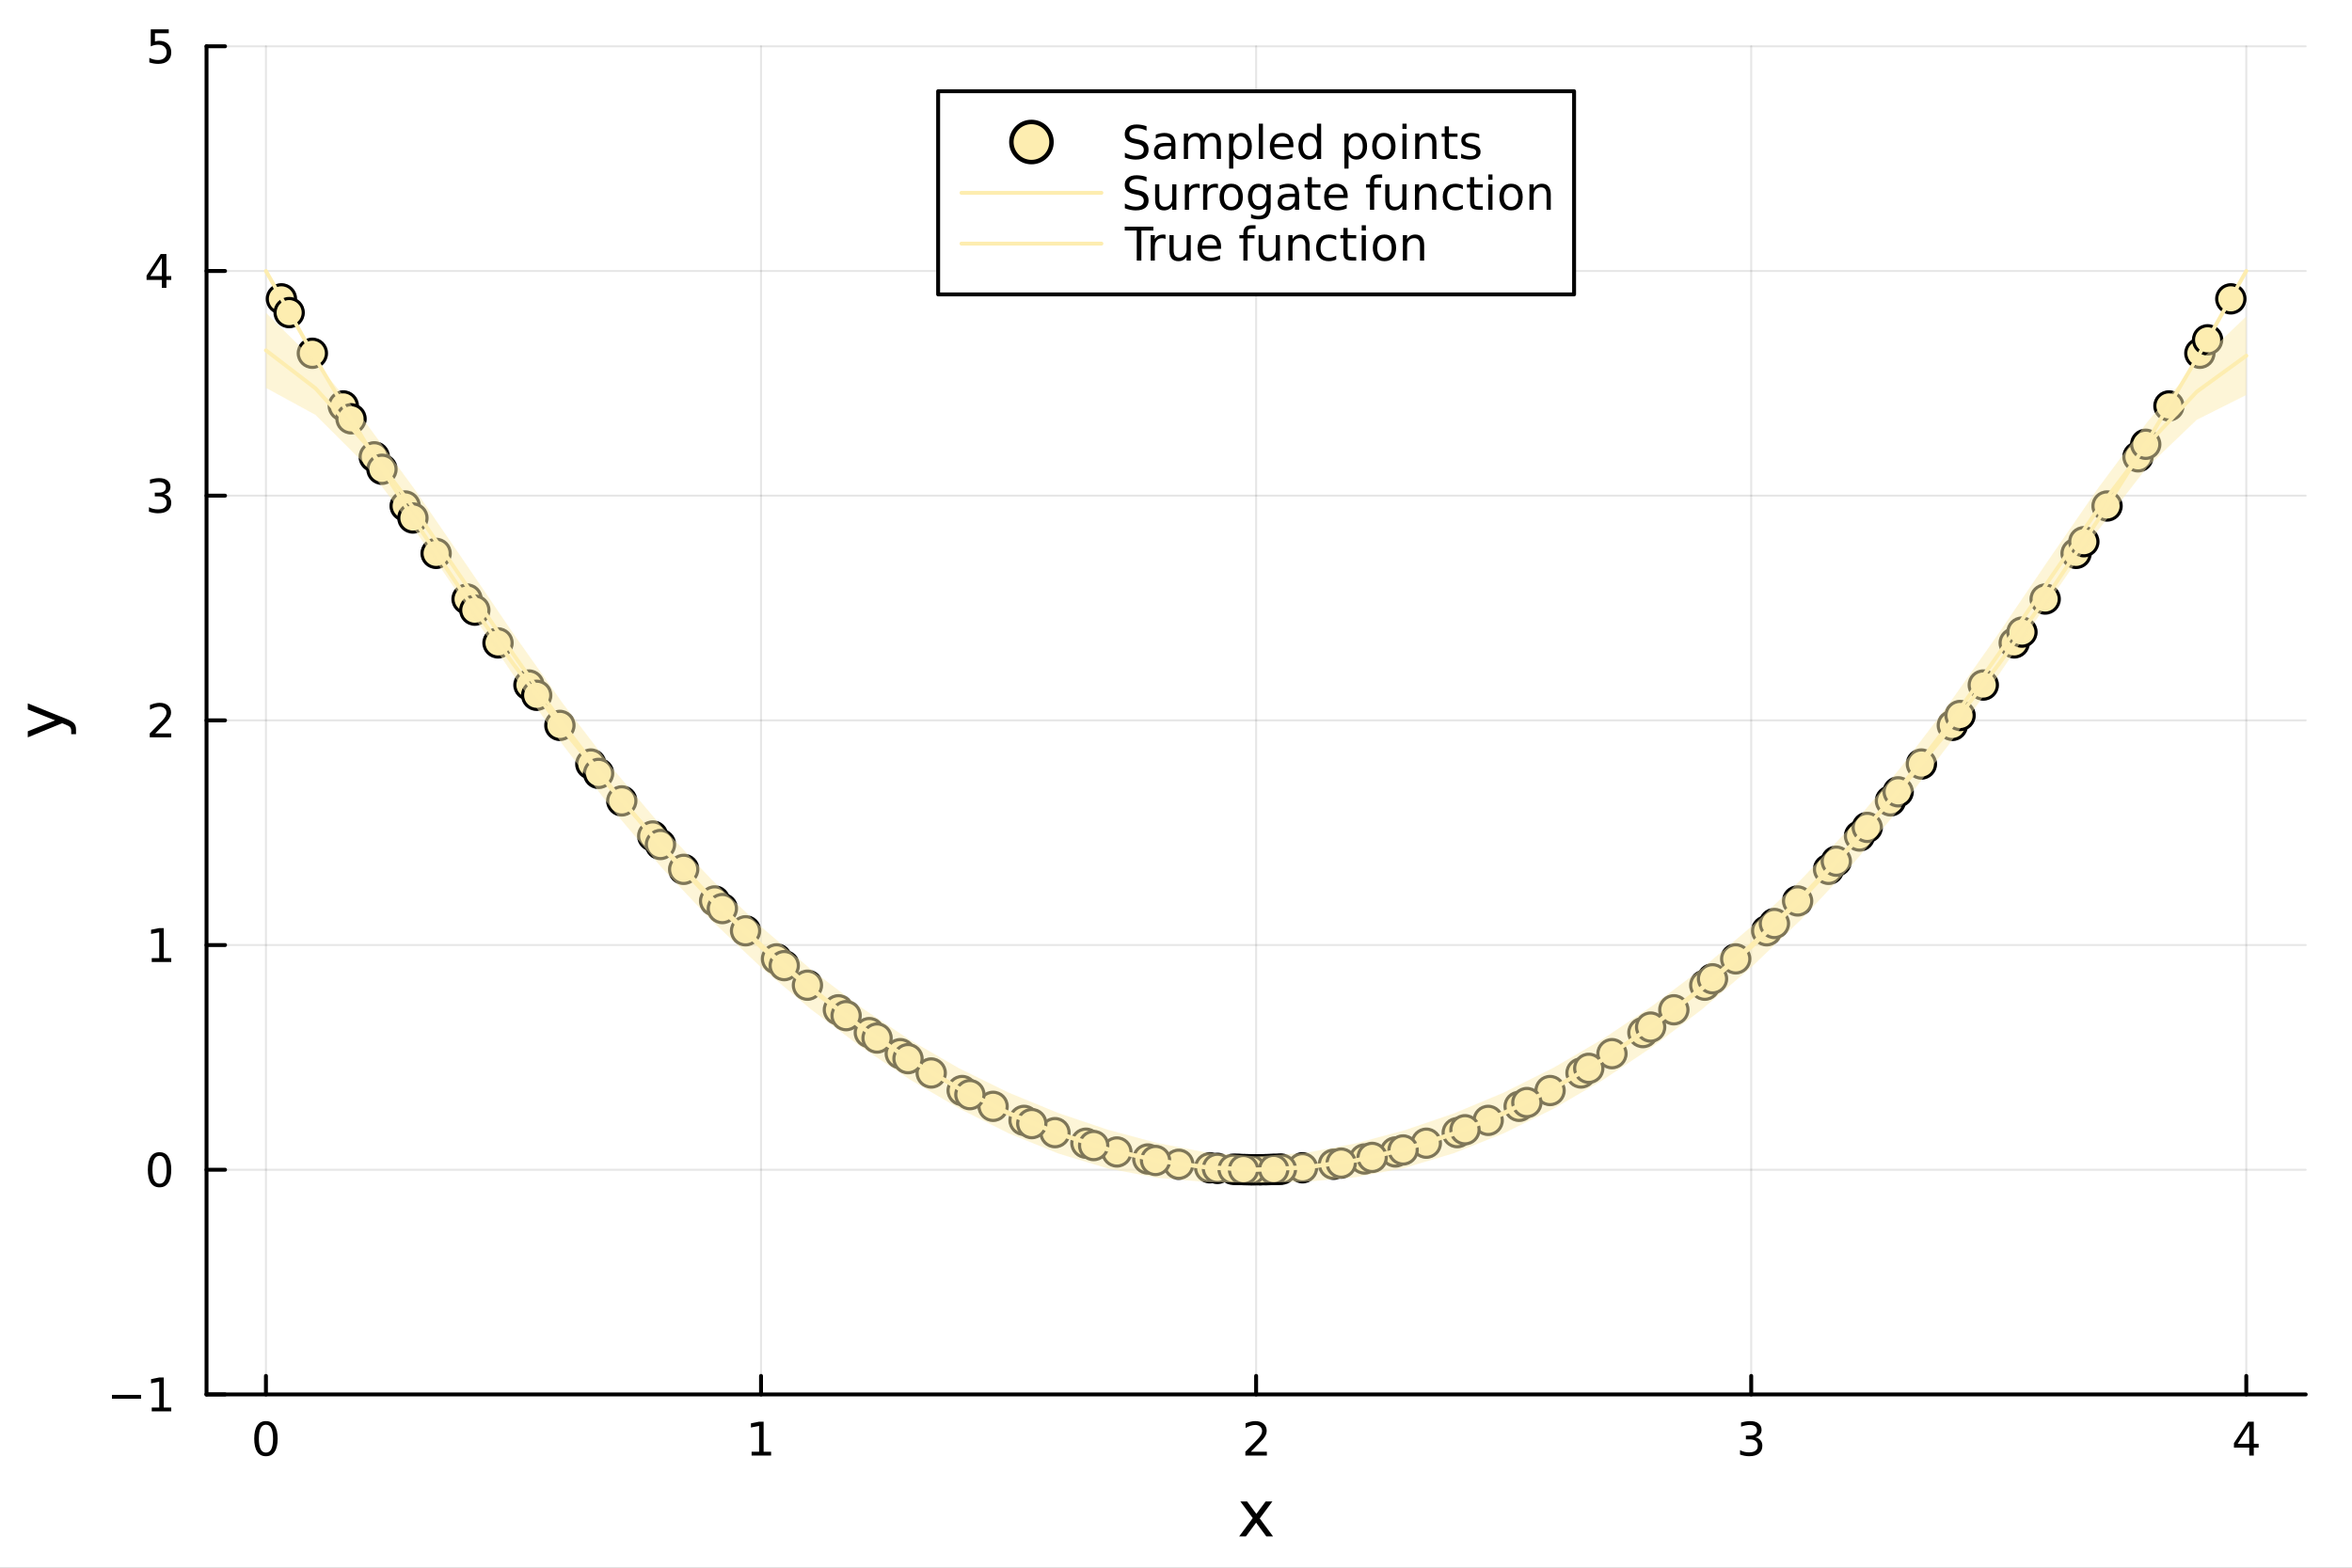 <?xml version="1.0" encoding="utf-8"?>
<svg xmlns="http://www.w3.org/2000/svg" xmlns:xlink="http://www.w3.org/1999/xlink" width="600" height="400" viewBox="0 0 2400 1600">
<rect x="0" y="0" width="2400" height="1600" fill="#808080" stroke="none"/>
<defs>
  <clipPath id="clip660">
    <rect x="0" y="0" width="2400" height="1600"/>
  </clipPath>
</defs>
<path clip-path="url(#clip660)" d="M0 1600 L2400 1600 L2400 0 L0 0  Z" fill="#ffffff" fill-rule="evenodd" fill-opacity="1"/>
<defs>
  <clipPath id="clip661">
    <rect x="480" y="0" width="1681" height="1600"/>
  </clipPath>
</defs>
<path clip-path="url(#clip660)" d="M210.746 1423.18 L2352.76 1423.18 L2352.76 47.244 L210.746 47.244  Z" fill="#ffffff" fill-rule="evenodd" fill-opacity="1"/>
<defs>
  <clipPath id="clip662">
    <rect x="210" y="47" width="2143" height="1377"/>
  </clipPath>
</defs>
<polyline clip-path="url(#clip662)" style="stroke:#000000; stroke-linecap:round; stroke-linejoin:round; stroke-width:2; stroke-opacity:0.1; fill:none" points="271.369,1423.18 271.369,47.244 "/>
<polyline clip-path="url(#clip662)" style="stroke:#000000; stroke-linecap:round; stroke-linejoin:round; stroke-width:2; stroke-opacity:0.1; fill:none" points="776.56,1423.18 776.56,47.244 "/>
<polyline clip-path="url(#clip662)" style="stroke:#000000; stroke-linecap:round; stroke-linejoin:round; stroke-width:2; stroke-opacity:0.1; fill:none" points="1281.75,1423.18 1281.75,47.244 "/>
<polyline clip-path="url(#clip662)" style="stroke:#000000; stroke-linecap:round; stroke-linejoin:round; stroke-width:2; stroke-opacity:0.1; fill:none" points="1786.94,1423.18 1786.94,47.244 "/>
<polyline clip-path="url(#clip662)" style="stroke:#000000; stroke-linecap:round; stroke-linejoin:round; stroke-width:2; stroke-opacity:0.1; fill:none" points="2292.13,1423.18 2292.13,47.244 "/>
<polyline clip-path="url(#clip662)" style="stroke:#000000; stroke-linecap:round; stroke-linejoin:round; stroke-width:2; stroke-opacity:0.1; fill:none" points="210.746,1423.18 2352.76,1423.18 "/>
<polyline clip-path="url(#clip662)" style="stroke:#000000; stroke-linecap:round; stroke-linejoin:round; stroke-width:2; stroke-opacity:0.1; fill:none" points="210.746,1193.86 2352.76,1193.86 "/>
<polyline clip-path="url(#clip662)" style="stroke:#000000; stroke-linecap:round; stroke-linejoin:round; stroke-width:2; stroke-opacity:0.1; fill:none" points="210.746,964.535 2352.76,964.535 "/>
<polyline clip-path="url(#clip662)" style="stroke:#000000; stroke-linecap:round; stroke-linejoin:round; stroke-width:2; stroke-opacity:0.1; fill:none" points="210.746,735.212 2352.76,735.212 "/>
<polyline clip-path="url(#clip662)" style="stroke:#000000; stroke-linecap:round; stroke-linejoin:round; stroke-width:2; stroke-opacity:0.1; fill:none" points="210.746,505.889 2352.76,505.889 "/>
<polyline clip-path="url(#clip662)" style="stroke:#000000; stroke-linecap:round; stroke-linejoin:round; stroke-width:2; stroke-opacity:0.1; fill:none" points="210.746,276.567 2352.76,276.567 "/>
<polyline clip-path="url(#clip662)" style="stroke:#000000; stroke-linecap:round; stroke-linejoin:round; stroke-width:2; stroke-opacity:0.1; fill:none" points="210.746,47.244 2352.76,47.244 "/>
<polyline clip-path="url(#clip660)" style="stroke:#000000; stroke-linecap:round; stroke-linejoin:round; stroke-width:4; stroke-opacity:1; fill:none" points="210.746,1423.18 2352.76,1423.18 "/>
<polyline clip-path="url(#clip660)" style="stroke:#000000; stroke-linecap:round; stroke-linejoin:round; stroke-width:4; stroke-opacity:1; fill:none" points="271.369,1423.18 271.369,1404.28 "/>
<polyline clip-path="url(#clip660)" style="stroke:#000000; stroke-linecap:round; stroke-linejoin:round; stroke-width:4; stroke-opacity:1; fill:none" points="776.56,1423.18 776.56,1404.28 "/>
<polyline clip-path="url(#clip660)" style="stroke:#000000; stroke-linecap:round; stroke-linejoin:round; stroke-width:4; stroke-opacity:1; fill:none" points="1281.75,1423.18 1281.75,1404.28 "/>
<polyline clip-path="url(#clip660)" style="stroke:#000000; stroke-linecap:round; stroke-linejoin:round; stroke-width:4; stroke-opacity:1; fill:none" points="1786.94,1423.18 1786.94,1404.28 "/>
<polyline clip-path="url(#clip660)" style="stroke:#000000; stroke-linecap:round; stroke-linejoin:round; stroke-width:4; stroke-opacity:1; fill:none" points="2292.13,1423.18 2292.13,1404.28 "/>
<path clip-path="url(#clip660)" d="M271.369 1454.1 Q267.758 1454.1 265.929 1457.66 Q264.124 1461.2 264.124 1468.33 Q264.124 1475.44 265.929 1479.01 Q267.758 1482.55 271.369 1482.55 Q275.003 1482.55 276.809 1479.01 Q278.637 1475.44 278.637 1468.33 Q278.637 1461.2 276.809 1457.66 Q275.003 1454.1 271.369 1454.1 M271.369 1450.39 Q277.179 1450.39 280.235 1455 Q283.313 1459.58 283.313 1468.33 Q283.313 1477.06 280.235 1481.67 Q277.179 1486.25 271.369 1486.25 Q265.559 1486.25 262.48 1481.67 Q259.424 1477.06 259.424 1468.33 Q259.424 1459.58 262.48 1455 Q265.559 1450.39 271.369 1450.39 Z" fill="#000000" fill-rule="nonzero" fill-opacity="1" /><path clip-path="url(#clip660)" d="M766.942 1481.64 L774.581 1481.64 L774.581 1455.28 L766.271 1456.95 L766.271 1452.69 L774.534 1451.02 L779.21 1451.02 L779.21 1481.64 L786.849 1481.64 L786.849 1485.58 L766.942 1485.58 L766.942 1481.64 Z" fill="#000000" fill-rule="nonzero" fill-opacity="1" /><path clip-path="url(#clip660)" d="M1276.4 1481.64 L1292.72 1481.64 L1292.72 1485.58 L1270.78 1485.58 L1270.78 1481.64 Q1273.44 1478.89 1278.02 1474.26 Q1282.63 1469.61 1283.81 1468.27 Q1286.06 1465.74 1286.94 1464.01 Q1287.84 1462.25 1287.84 1460.56 Q1287.84 1457.8 1285.89 1456.07 Q1283.97 1454.33 1280.87 1454.33 Q1278.67 1454.33 1276.22 1455.09 Q1273.79 1455.86 1271.01 1457.41 L1271.01 1452.69 Q1273.83 1451.55 1276.29 1450.97 Q1278.74 1450.39 1280.78 1450.39 Q1286.15 1450.39 1289.34 1453.08 Q1292.54 1455.77 1292.54 1460.26 Q1292.54 1462.39 1291.73 1464.31 Q1290.94 1466.2 1288.83 1468.8 Q1288.26 1469.47 1285.15 1472.69 Q1282.05 1475.88 1276.4 1481.64 Z" fill="#000000" fill-rule="nonzero" fill-opacity="1" /><path clip-path="url(#clip660)" d="M1791.19 1466.95 Q1794.55 1467.66 1796.42 1469.93 Q1798.32 1472.2 1798.32 1475.53 Q1798.32 1480.65 1794.8 1483.45 Q1791.28 1486.25 1784.8 1486.25 Q1782.62 1486.25 1780.31 1485.81 Q1778.02 1485.39 1775.56 1484.54 L1775.56 1480.02 Q1777.51 1481.16 1779.82 1481.74 Q1782.14 1482.32 1784.66 1482.32 Q1789.06 1482.32 1791.35 1480.58 Q1793.67 1478.84 1793.67 1475.53 Q1793.67 1472.48 1791.51 1470.77 Q1789.38 1469.03 1785.56 1469.03 L1781.54 1469.03 L1781.54 1465.19 L1785.75 1465.19 Q1789.2 1465.19 1791.03 1463.82 Q1792.86 1462.43 1792.86 1459.84 Q1792.86 1457.18 1790.96 1455.77 Q1789.08 1454.33 1785.56 1454.33 Q1783.64 1454.33 1781.44 1454.75 Q1779.25 1455.16 1776.61 1456.04 L1776.61 1451.88 Q1779.27 1451.14 1781.58 1450.77 Q1783.92 1450.39 1785.98 1450.39 Q1791.31 1450.39 1794.41 1452.83 Q1797.51 1455.23 1797.51 1459.35 Q1797.51 1462.22 1795.87 1464.21 Q1794.22 1466.18 1791.19 1466.95 Z" fill="#000000" fill-rule="nonzero" fill-opacity="1" /><path clip-path="url(#clip660)" d="M2295.14 1455.09 L2283.34 1473.54 L2295.14 1473.54 L2295.14 1455.09 M2293.92 1451.02 L2299.79 1451.02 L2299.79 1473.54 L2304.73 1473.54 L2304.73 1477.43 L2299.79 1477.43 L2299.79 1485.58 L2295.14 1485.58 L2295.14 1477.43 L2279.54 1477.43 L2279.54 1472.92 L2293.92 1451.02 Z" fill="#000000" fill-rule="nonzero" fill-opacity="1" /><path clip-path="url(#clip660)" d="M1298.37 1532.4 L1285.47 1549.74 L1299.03 1568.04 L1292.13 1568.04 L1281.75 1554.04 L1271.37 1568.04 L1264.47 1568.04 L1278.31 1549.39 L1265.65 1532.4 L1272.55 1532.4 L1282.01 1545.1 L1291.46 1532.4 L1298.37 1532.4 Z" fill="#000000" fill-rule="nonzero" fill-opacity="1" /><polyline clip-path="url(#clip660)" style="stroke:#000000; stroke-linecap:round; stroke-linejoin:round; stroke-width:4; stroke-opacity:1; fill:none" points="210.746,1423.18 210.746,47.244 "/>
<polyline clip-path="url(#clip660)" style="stroke:#000000; stroke-linecap:round; stroke-linejoin:round; stroke-width:4; stroke-opacity:1; fill:none" points="210.746,1423.18 229.644,1423.18 "/>
<polyline clip-path="url(#clip660)" style="stroke:#000000; stroke-linecap:round; stroke-linejoin:round; stroke-width:4; stroke-opacity:1; fill:none" points="210.746,1193.86 229.644,1193.86 "/>
<polyline clip-path="url(#clip660)" style="stroke:#000000; stroke-linecap:round; stroke-linejoin:round; stroke-width:4; stroke-opacity:1; fill:none" points="210.746,964.535 229.644,964.535 "/>
<polyline clip-path="url(#clip660)" style="stroke:#000000; stroke-linecap:round; stroke-linejoin:round; stroke-width:4; stroke-opacity:1; fill:none" points="210.746,735.212 229.644,735.212 "/>
<polyline clip-path="url(#clip660)" style="stroke:#000000; stroke-linecap:round; stroke-linejoin:round; stroke-width:4; stroke-opacity:1; fill:none" points="210.746,505.889 229.644,505.889 "/>
<polyline clip-path="url(#clip660)" style="stroke:#000000; stroke-linecap:round; stroke-linejoin:round; stroke-width:4; stroke-opacity:1; fill:none" points="210.746,276.567 229.644,276.567 "/>
<polyline clip-path="url(#clip660)" style="stroke:#000000; stroke-linecap:round; stroke-linejoin:round; stroke-width:4; stroke-opacity:1; fill:none" points="210.746,47.244 229.644,47.244 "/>
<path clip-path="url(#clip660)" d="M114.26 1423.63 L143.936 1423.63 L143.936 1427.57 L114.26 1427.57 L114.26 1423.63 Z" fill="#000000" fill-rule="nonzero" fill-opacity="1" /><path clip-path="url(#clip660)" d="M154.839 1436.52 L162.477 1436.52 L162.477 1410.16 L154.167 1411.83 L154.167 1407.57 L162.431 1405.9 L167.107 1405.9 L167.107 1436.52 L174.746 1436.52 L174.746 1440.46 L154.839 1440.46 L154.839 1436.52 Z" fill="#000000" fill-rule="nonzero" fill-opacity="1" /><path clip-path="url(#clip660)" d="M162.802 1179.66 Q159.19 1179.66 157.362 1183.22 Q155.556 1186.76 155.556 1193.89 Q155.556 1201 157.362 1204.56 Q159.19 1208.1 162.802 1208.1 Q166.436 1208.1 168.241 1204.56 Q170.07 1201 170.07 1193.89 Q170.07 1186.76 168.241 1183.22 Q166.436 1179.66 162.802 1179.66 M162.802 1175.95 Q168.612 1175.95 171.667 1180.56 Q174.746 1185.14 174.746 1193.89 Q174.746 1202.62 171.667 1207.23 Q168.612 1211.81 162.802 1211.81 Q156.991 1211.81 153.913 1207.23 Q150.857 1202.62 150.857 1193.89 Q150.857 1185.14 153.913 1180.56 Q156.991 1175.95 162.802 1175.95 Z" fill="#000000" fill-rule="nonzero" fill-opacity="1" /><path clip-path="url(#clip660)" d="M154.839 977.879 L162.477 977.879 L162.477 951.514 L154.167 953.18 L154.167 948.921 L162.431 947.255 L167.107 947.255 L167.107 977.879 L174.746 977.879 L174.746 981.815 L154.839 981.815 L154.839 977.879 Z" fill="#000000" fill-rule="nonzero" fill-opacity="1" /><path clip-path="url(#clip660)" d="M158.427 748.557 L174.746 748.557 L174.746 752.492 L152.802 752.492 L152.802 748.557 Q155.464 745.802 160.047 741.173 Q164.653 736.52 165.834 735.177 Q168.079 732.654 168.959 730.918 Q169.862 729.159 169.862 727.469 Q169.862 724.714 167.917 722.978 Q165.996 721.242 162.894 721.242 Q160.695 721.242 158.241 722.006 Q155.811 722.77 153.033 724.321 L153.033 719.599 Q155.857 718.464 158.311 717.886 Q160.765 717.307 162.802 717.307 Q168.172 717.307 171.366 719.992 Q174.561 722.677 174.561 727.168 Q174.561 729.298 173.751 731.219 Q172.964 733.117 170.857 735.71 Q170.278 736.381 167.177 739.599 Q164.075 742.793 158.427 748.557 Z" fill="#000000" fill-rule="nonzero" fill-opacity="1" /><path clip-path="url(#clip660)" d="M167.616 504.535 Q170.973 505.253 172.848 507.521 Q174.746 509.79 174.746 513.123 Q174.746 518.239 171.227 521.04 Q167.709 523.841 161.227 523.841 Q159.052 523.841 156.737 523.401 Q154.445 522.984 151.991 522.128 L151.991 517.614 Q153.936 518.748 156.251 519.327 Q158.565 519.905 161.089 519.905 Q165.487 519.905 167.778 518.169 Q170.093 516.433 170.093 513.123 Q170.093 510.068 167.94 508.355 Q165.811 506.619 161.991 506.619 L157.964 506.619 L157.964 502.776 L162.177 502.776 Q165.626 502.776 167.454 501.41 Q169.283 500.021 169.283 497.429 Q169.283 494.767 167.385 493.355 Q165.51 491.92 161.991 491.92 Q160.07 491.92 157.871 492.336 Q155.672 492.753 153.033 493.632 L153.033 489.466 Q155.695 488.725 158.01 488.355 Q160.348 487.984 162.408 487.984 Q167.732 487.984 170.834 490.415 Q173.936 492.822 173.936 496.943 Q173.936 499.813 172.292 501.804 Q170.649 503.771 167.616 504.535 Z" fill="#000000" fill-rule="nonzero" fill-opacity="1" /><path clip-path="url(#clip660)" d="M165.163 263.361 L153.357 281.81 L165.163 281.81 L165.163 263.361 M163.936 259.287 L169.815 259.287 L169.815 281.81 L174.746 281.81 L174.746 285.699 L169.815 285.699 L169.815 293.847 L165.163 293.847 L165.163 285.699 L149.561 285.699 L149.561 281.185 L163.936 259.287 Z" fill="#000000" fill-rule="nonzero" fill-opacity="1" /><path clip-path="url(#clip660)" d="M153.843 29.964 L172.2 29.964 L172.2 33.899 L158.126 33.899 L158.126 42.371 Q159.144 42.024 160.163 41.862 Q161.181 41.677 162.2 41.677 Q167.987 41.677 171.366 44.848 Q174.746 48.02 174.746 53.436 Q174.746 59.015 171.274 62.117 Q167.802 65.195 161.482 65.195 Q159.306 65.195 157.038 64.825 Q154.792 64.455 152.385 63.714 L152.385 59.015 Q154.468 60.149 156.69 60.705 Q158.913 61.26 161.39 61.26 Q165.394 61.26 167.732 59.154 Q170.07 57.047 170.07 53.436 Q170.07 49.825 167.732 47.719 Q165.394 45.612 161.39 45.612 Q159.515 45.612 157.64 46.029 Q155.788 46.446 153.843 47.325 L153.843 29.964 Z" fill="#000000" fill-rule="nonzero" fill-opacity="1" /><path clip-path="url(#clip660)" d="M67.314 733.525 Q73.68 736.008 75.622 738.363 Q77.563 740.718 77.563 744.665 L77.563 749.344 L72.662 749.344 L72.662 745.906 Q72.662 743.487 71.516 742.151 Q70.37 740.814 66.105 739.191 L63.431 738.14 L28.356 752.559 L28.356 746.352 L56.238 735.212 L28.356 724.072 L28.356 717.865 L67.314 733.525 Z" fill="#000000" fill-rule="nonzero" fill-opacity="1" /><circle clip-path="url(#clip662)" cx="318.731" cy="360.547" r="14.4" fill="#fdedb0" fill-rule="evenodd" fill-opacity="1" stroke="#000000" stroke-opacity="1" stroke-width="3.2"/>
<circle clip-path="url(#clip662)" cx="1329.11" cy="1191.84" r="14.4" fill="#fdedb0" fill-rule="evenodd" fill-opacity="1" stroke="#000000" stroke-opacity="1" stroke-width="3.2"/>
<circle clip-path="url(#clip662)" cx="1834.3" cy="919.521" r="14.4" fill="#fdedb0" fill-rule="evenodd" fill-opacity="1" stroke="#000000" stroke-opacity="1" stroke-width="3.2"/>
<circle clip-path="url(#clip662)" cx="823.922" cy="1005.52" r="14.4" fill="#fdedb0" fill-rule="evenodd" fill-opacity="1" stroke="#000000" stroke-opacity="1" stroke-width="3.2"/>
<circle clip-path="url(#clip662)" cx="1076.52" cy="1156.01" r="14.4" fill="#fdedb0" fill-rule="evenodd" fill-opacity="1" stroke="#000000" stroke-opacity="1" stroke-width="3.2"/>
<circle clip-path="url(#clip662)" cx="2086.9" cy="611.369" r="14.4" fill="#fdedb0" fill-rule="evenodd" fill-opacity="1" stroke="#000000" stroke-opacity="1" stroke-width="3.2"/>
<circle clip-path="url(#clip662)" cx="1581.71" cy="1113.01" r="14.4" fill="#fdedb0" fill-rule="evenodd" fill-opacity="1" stroke="#000000" stroke-opacity="1" stroke-width="3.2"/>
<circle clip-path="url(#clip662)" cx="571.326" cy="740.363" r="14.4" fill="#fdedb0" fill-rule="evenodd" fill-opacity="1" stroke="#000000" stroke-opacity="1" stroke-width="3.2"/>
<circle clip-path="url(#clip662)" cx="697.624" cy="887.273" r="14.4" fill="#fdedb0" fill-rule="evenodd" fill-opacity="1" stroke="#000000" stroke-opacity="1" stroke-width="3.2"/>
<circle clip-path="url(#clip662)" cx="1708.01" cy="1030.6" r="14.4" fill="#fdedb0" fill-rule="evenodd" fill-opacity="1" stroke="#000000" stroke-opacity="1" stroke-width="3.2"/>
<circle clip-path="url(#clip662)" cx="2213.2" cy="414.295" r="14.4" fill="#fdedb0" fill-rule="evenodd" fill-opacity="1" stroke="#000000" stroke-opacity="1" stroke-width="3.2"/>
<circle clip-path="url(#clip662)" cx="1202.81" cy="1188.26" r="14.4" fill="#fdedb0" fill-rule="evenodd" fill-opacity="1" stroke="#000000" stroke-opacity="1" stroke-width="3.2"/>
<circle clip-path="url(#clip662)" cx="950.219" cy="1095.1" r="14.4" fill="#fdedb0" fill-rule="evenodd" fill-opacity="1" stroke="#000000" stroke-opacity="1" stroke-width="3.2"/>
<circle clip-path="url(#clip662)" cx="1960.6" cy="779.778" r="14.4" fill="#fdedb0" fill-rule="evenodd" fill-opacity="1" stroke="#000000" stroke-opacity="1" stroke-width="3.2"/>
<circle clip-path="url(#clip662)" cx="1455.41" cy="1166.76" r="14.4" fill="#fdedb0" fill-rule="evenodd" fill-opacity="1" stroke="#000000" stroke-opacity="1" stroke-width="3.2"/>
<circle clip-path="url(#clip662)" cx="445.028" cy="564.788" r="14.4" fill="#fdedb0" fill-rule="evenodd" fill-opacity="1" stroke="#000000" stroke-opacity="1" stroke-width="3.2"/>
<circle clip-path="url(#clip662)" cx="508.177" cy="656.158" r="14.4" fill="#fdedb0" fill-rule="evenodd" fill-opacity="1" stroke="#000000" stroke-opacity="1" stroke-width="3.2"/>
<circle clip-path="url(#clip662)" cx="1518.56" cy="1143.47" r="14.4" fill="#fdedb0" fill-rule="evenodd" fill-opacity="1" stroke="#000000" stroke-opacity="1" stroke-width="3.2"/>
<circle clip-path="url(#clip662)" cx="2023.75" cy="699.156" r="14.4" fill="#fdedb0" fill-rule="evenodd" fill-opacity="1" stroke="#000000" stroke-opacity="1" stroke-width="3.2"/>
<circle clip-path="url(#clip662)" cx="1013.37" cy="1129.14" r="14.4" fill="#fdedb0" fill-rule="evenodd" fill-opacity="1" stroke="#000000" stroke-opacity="1" stroke-width="3.2"/>
<circle clip-path="url(#clip662)" cx="1265.96" cy="1193.63" r="14.4" fill="#fdedb0" fill-rule="evenodd" fill-opacity="1" stroke="#000000" stroke-opacity="1" stroke-width="3.2"/>
<circle clip-path="url(#clip662)" cx="2276.35" cy="305.008" r="14.4" fill="#fdedb0" fill-rule="evenodd" fill-opacity="1" stroke="#000000" stroke-opacity="1" stroke-width="3.2"/>
<circle clip-path="url(#clip662)" cx="1771.15" cy="978.643" r="14.4" fill="#fdedb0" fill-rule="evenodd" fill-opacity="1" stroke="#000000" stroke-opacity="1" stroke-width="3.2"/>
<circle clip-path="url(#clip662)" cx="760.773" cy="949.978" r="14.4" fill="#fdedb0" fill-rule="evenodd" fill-opacity="1" stroke="#000000" stroke-opacity="1" stroke-width="3.2"/>
<circle clip-path="url(#clip662)" cx="634.475" cy="817.401" r="14.4" fill="#fdedb0" fill-rule="evenodd" fill-opacity="1" stroke="#000000" stroke-opacity="1" stroke-width="3.2"/>
<circle clip-path="url(#clip662)" cx="1644.86" cy="1075.39" r="14.4" fill="#fdedb0" fill-rule="evenodd" fill-opacity="1" stroke="#000000" stroke-opacity="1" stroke-width="3.2"/>
<circle clip-path="url(#clip662)" cx="2150.05" cy="516.415" r="14.4" fill="#fdedb0" fill-rule="evenodd" fill-opacity="1" stroke="#000000" stroke-opacity="1" stroke-width="3.2"/>
<circle clip-path="url(#clip662)" cx="1139.67" cy="1175.72" r="14.4" fill="#fdedb0" fill-rule="evenodd" fill-opacity="1" stroke="#000000" stroke-opacity="1" stroke-width="3.2"/>
<circle clip-path="url(#clip662)" cx="887.07" cy="1053.89" r="14.4" fill="#fdedb0" fill-rule="evenodd" fill-opacity="1" stroke="#000000" stroke-opacity="1" stroke-width="3.2"/>
<circle clip-path="url(#clip662)" cx="1897.45" cy="853.232" r="14.4" fill="#fdedb0" fill-rule="evenodd" fill-opacity="1" stroke="#000000" stroke-opacity="1" stroke-width="3.2"/>
<circle clip-path="url(#clip662)" cx="1392.26" cy="1182.88" r="14.4" fill="#fdedb0" fill-rule="evenodd" fill-opacity="1" stroke="#000000" stroke-opacity="1" stroke-width="3.2"/>
<circle clip-path="url(#clip662)" cx="381.879" cy="466.251" r="14.4" fill="#fdedb0" fill-rule="evenodd" fill-opacity="1" stroke="#000000" stroke-opacity="1" stroke-width="3.2"/>
<circle clip-path="url(#clip662)" cx="350.305" cy="414.295" r="14.4" fill="#fdedb0" fill-rule="evenodd" fill-opacity="1" stroke="#000000" stroke-opacity="1" stroke-width="3.2"/>
<circle clip-path="url(#clip662)" cx="1360.69" cy="1188.26" r="14.4" fill="#fdedb0" fill-rule="evenodd" fill-opacity="1" stroke="#000000" stroke-opacity="1" stroke-width="3.2"/>
<circle clip-path="url(#clip662)" cx="1865.88" cy="887.273" r="14.4" fill="#fdedb0" fill-rule="evenodd" fill-opacity="1" stroke="#000000" stroke-opacity="1" stroke-width="3.2"/>
<circle clip-path="url(#clip662)" cx="855.496" cy="1030.6" r="14.4" fill="#fdedb0" fill-rule="evenodd" fill-opacity="1" stroke="#000000" stroke-opacity="1" stroke-width="3.2"/>
<circle clip-path="url(#clip662)" cx="1108.09" cy="1166.76" r="14.4" fill="#fdedb0" fill-rule="evenodd" fill-opacity="1" stroke="#000000" stroke-opacity="1" stroke-width="3.2"/>
<circle clip-path="url(#clip662)" cx="2118.47" cy="564.788" r="14.4" fill="#fdedb0" fill-rule="evenodd" fill-opacity="1" stroke="#000000" stroke-opacity="1" stroke-width="3.2"/>
<circle clip-path="url(#clip662)" cx="1613.28" cy="1095.1" r="14.4" fill="#fdedb0" fill-rule="evenodd" fill-opacity="1" stroke="#000000" stroke-opacity="1" stroke-width="3.2"/>
<circle clip-path="url(#clip662)" cx="602.9" cy="779.778" r="14.4" fill="#fdedb0" fill-rule="evenodd" fill-opacity="1" stroke="#000000" stroke-opacity="1" stroke-width="3.2"/>
<circle clip-path="url(#clip662)" cx="729.198" cy="919.521" r="14.4" fill="#fdedb0" fill-rule="evenodd" fill-opacity="1" stroke="#000000" stroke-opacity="1" stroke-width="3.2"/>
<circle clip-path="url(#clip662)" cx="1739.58" cy="1005.52" r="14.4" fill="#fdedb0" fill-rule="evenodd" fill-opacity="1" stroke="#000000" stroke-opacity="1" stroke-width="3.2"/>
<circle clip-path="url(#clip662)" cx="2244.77" cy="360.547" r="14.4" fill="#fdedb0" fill-rule="evenodd" fill-opacity="1" stroke="#000000" stroke-opacity="1" stroke-width="3.2"/>
<circle clip-path="url(#clip662)" cx="1234.39" cy="1191.84" r="14.4" fill="#fdedb0" fill-rule="evenodd" fill-opacity="1" stroke="#000000" stroke-opacity="1" stroke-width="3.2"/>
<circle clip-path="url(#clip662)" cx="981.794" cy="1113.01" r="14.4" fill="#fdedb0" fill-rule="evenodd" fill-opacity="1" stroke="#000000" stroke-opacity="1" stroke-width="3.2"/>
<circle clip-path="url(#clip662)" cx="1992.18" cy="740.363" r="14.4" fill="#fdedb0" fill-rule="evenodd" fill-opacity="1" stroke="#000000" stroke-opacity="1" stroke-width="3.2"/>
<circle clip-path="url(#clip662)" cx="1486.98" cy="1156.01" r="14.4" fill="#fdedb0" fill-rule="evenodd" fill-opacity="1" stroke="#000000" stroke-opacity="1" stroke-width="3.2"/>
<circle clip-path="url(#clip662)" cx="476.603" cy="611.369" r="14.4" fill="#fdedb0" fill-rule="evenodd" fill-opacity="1" stroke="#000000" stroke-opacity="1" stroke-width="3.2"/>
<circle clip-path="url(#clip662)" cx="413.454" cy="516.415" r="14.4" fill="#fdedb0" fill-rule="evenodd" fill-opacity="1" stroke="#000000" stroke-opacity="1" stroke-width="3.2"/>
<circle clip-path="url(#clip662)" cx="1423.84" cy="1175.72" r="14.4" fill="#fdedb0" fill-rule="evenodd" fill-opacity="1" stroke="#000000" stroke-opacity="1" stroke-width="3.2"/>
<circle clip-path="url(#clip662)" cx="1929.03" cy="817.401" r="14.4" fill="#fdedb0" fill-rule="evenodd" fill-opacity="1" stroke="#000000" stroke-opacity="1" stroke-width="3.2"/>
<circle clip-path="url(#clip662)" cx="918.645" cy="1075.39" r="14.4" fill="#fdedb0" fill-rule="evenodd" fill-opacity="1" stroke="#000000" stroke-opacity="1" stroke-width="3.2"/>
<circle clip-path="url(#clip662)" cx="1171.24" cy="1182.88" r="14.4" fill="#fdedb0" fill-rule="evenodd" fill-opacity="1" stroke="#000000" stroke-opacity="1" stroke-width="3.2"/>
<circle clip-path="url(#clip662)" cx="2181.62" cy="466.251" r="14.4" fill="#fdedb0" fill-rule="evenodd" fill-opacity="1" stroke="#000000" stroke-opacity="1" stroke-width="3.2"/>
<circle clip-path="url(#clip662)" cx="1676.43" cy="1053.89" r="14.4" fill="#fdedb0" fill-rule="evenodd" fill-opacity="1" stroke="#000000" stroke-opacity="1" stroke-width="3.2"/>
<circle clip-path="url(#clip662)" cx="666.049" cy="853.232" r="14.4" fill="#fdedb0" fill-rule="evenodd" fill-opacity="1" stroke="#000000" stroke-opacity="1" stroke-width="3.2"/>
<circle clip-path="url(#clip662)" cx="539.752" cy="699.156" r="14.4" fill="#fdedb0" fill-rule="evenodd" fill-opacity="1" stroke="#000000" stroke-opacity="1" stroke-width="3.2"/>
<circle clip-path="url(#clip662)" cx="1550.13" cy="1129.14" r="14.4" fill="#fdedb0" fill-rule="evenodd" fill-opacity="1" stroke="#000000" stroke-opacity="1" stroke-width="3.2"/>
<circle clip-path="url(#clip662)" cx="2055.32" cy="656.158" r="14.4" fill="#fdedb0" fill-rule="evenodd" fill-opacity="1" stroke="#000000" stroke-opacity="1" stroke-width="3.2"/>
<circle clip-path="url(#clip662)" cx="1044.94" cy="1143.47" r="14.4" fill="#fdedb0" fill-rule="evenodd" fill-opacity="1" stroke="#000000" stroke-opacity="1" stroke-width="3.2"/>
<circle clip-path="url(#clip662)" cx="792.347" cy="978.643" r="14.4" fill="#fdedb0" fill-rule="evenodd" fill-opacity="1" stroke="#000000" stroke-opacity="1" stroke-width="3.2"/>
<circle clip-path="url(#clip662)" cx="1802.73" cy="949.978" r="14.4" fill="#fdedb0" fill-rule="evenodd" fill-opacity="1" stroke="#000000" stroke-opacity="1" stroke-width="3.2"/>
<circle clip-path="url(#clip662)" cx="1297.54" cy="1193.63" r="14.4" fill="#fdedb0" fill-rule="evenodd" fill-opacity="1" stroke="#000000" stroke-opacity="1" stroke-width="3.2"/>
<circle clip-path="url(#clip662)" cx="287.156" cy="305.008" r="14.4" fill="#fdedb0" fill-rule="evenodd" fill-opacity="1" stroke="#000000" stroke-opacity="1" stroke-width="3.2"/>
<circle clip-path="url(#clip662)" cx="295.05" cy="319.061" r="14.4" fill="#fdedb0" fill-rule="evenodd" fill-opacity="1" stroke="#000000" stroke-opacity="1" stroke-width="3.2"/>
<circle clip-path="url(#clip662)" cx="1305.43" cy="1193.35" r="14.4" fill="#fdedb0" fill-rule="evenodd" fill-opacity="1" stroke="#000000" stroke-opacity="1" stroke-width="3.2"/>
<circle clip-path="url(#clip662)" cx="1810.62" cy="942.532" r="14.4" fill="#fdedb0" fill-rule="evenodd" fill-opacity="1" stroke="#000000" stroke-opacity="1" stroke-width="3.2"/>
<circle clip-path="url(#clip662)" cx="800.241" cy="985.53" r="14.4" fill="#fdedb0" fill-rule="evenodd" fill-opacity="1" stroke="#000000" stroke-opacity="1" stroke-width="3.2"/>
<circle clip-path="url(#clip662)" cx="1052.84" cy="1146.77" r="14.4" fill="#fdedb0" fill-rule="evenodd" fill-opacity="1" stroke="#000000" stroke-opacity="1" stroke-width="3.2"/>
<circle clip-path="url(#clip662)" cx="2063.22" cy="645.129" r="14.4" fill="#fdedb0" fill-rule="evenodd" fill-opacity="1" stroke="#000000" stroke-opacity="1" stroke-width="3.2"/>
<circle clip-path="url(#clip662)" cx="1558.03" cy="1125.27" r="14.4" fill="#fdedb0" fill-rule="evenodd" fill-opacity="1" stroke="#000000" stroke-opacity="1" stroke-width="3.2"/>
<circle clip-path="url(#clip662)" cx="547.645" cy="709.626" r="14.4" fill="#fdedb0" fill-rule="evenodd" fill-opacity="1" stroke="#000000" stroke-opacity="1" stroke-width="3.2"/>
<circle clip-path="url(#clip662)" cx="673.943" cy="861.91" r="14.4" fill="#fdedb0" fill-rule="evenodd" fill-opacity="1" stroke="#000000" stroke-opacity="1" stroke-width="3.2"/>
<circle clip-path="url(#clip662)" cx="1684.33" cy="1048.24" r="14.4" fill="#fdedb0" fill-rule="evenodd" fill-opacity="1" stroke="#000000" stroke-opacity="1" stroke-width="3.2"/>
<circle clip-path="url(#clip662)" cx="2189.52" cy="453.43" r="14.4" fill="#fdedb0" fill-rule="evenodd" fill-opacity="1" stroke="#000000" stroke-opacity="1" stroke-width="3.2"/>
<circle clip-path="url(#clip662)" cx="1179.13" cy="1184.4" r="14.4" fill="#fdedb0" fill-rule="evenodd" fill-opacity="1" stroke="#000000" stroke-opacity="1" stroke-width="3.2"/>
<circle clip-path="url(#clip662)" cx="926.538" cy="1080.48" r="14.4" fill="#fdedb0" fill-rule="evenodd" fill-opacity="1" stroke="#000000" stroke-opacity="1" stroke-width="3.2"/>
<circle clip-path="url(#clip662)" cx="1936.92" cy="808.163" r="14.4" fill="#fdedb0" fill-rule="evenodd" fill-opacity="1" stroke="#000000" stroke-opacity="1" stroke-width="3.2"/>
<circle clip-path="url(#clip662)" cx="1431.73" cy="1173.65" r="14.4" fill="#fdedb0" fill-rule="evenodd" fill-opacity="1" stroke="#000000" stroke-opacity="1" stroke-width="3.2"/>
<circle clip-path="url(#clip662)" cx="421.347" cy="528.676" r="14.4" fill="#fdedb0" fill-rule="evenodd" fill-opacity="1" stroke="#000000" stroke-opacity="1" stroke-width="3.2"/>
<circle clip-path="url(#clip662)" cx="484.496" cy="622.734" r="14.4" fill="#fdedb0" fill-rule="evenodd" fill-opacity="1" stroke="#000000" stroke-opacity="1" stroke-width="3.2"/>
<circle clip-path="url(#clip662)" cx="1494.88" cy="1153.04" r="14.4" fill="#fdedb0" fill-rule="evenodd" fill-opacity="1" stroke="#000000" stroke-opacity="1" stroke-width="3.2"/>
<circle clip-path="url(#clip662)" cx="2000.07" cy="730.229" r="14.4" fill="#fdedb0" fill-rule="evenodd" fill-opacity="1" stroke="#000000" stroke-opacity="1" stroke-width="3.2"/>
<circle clip-path="url(#clip662)" cx="989.687" cy="1117.21" r="14.4" fill="#fdedb0" fill-rule="evenodd" fill-opacity="1" stroke="#000000" stroke-opacity="1" stroke-width="3.2"/>
<circle clip-path="url(#clip662)" cx="1242.28" cy="1192.46" r="14.4" fill="#fdedb0" fill-rule="evenodd" fill-opacity="1" stroke="#000000" stroke-opacity="1" stroke-width="3.2"/>
<circle clip-path="url(#clip662)" cx="2252.66" cy="346.83" r="14.4" fill="#fdedb0" fill-rule="evenodd" fill-opacity="1" stroke="#000000" stroke-opacity="1" stroke-width="3.2"/>
<circle clip-path="url(#clip662)" cx="1747.47" cy="998.967" r="14.4" fill="#fdedb0" fill-rule="evenodd" fill-opacity="1" stroke="#000000" stroke-opacity="1" stroke-width="3.2"/>
<circle clip-path="url(#clip662)" cx="737.092" cy="927.303" r="14.4" fill="#fdedb0" fill-rule="evenodd" fill-opacity="1" stroke="#000000" stroke-opacity="1" stroke-width="3.2"/>
<circle clip-path="url(#clip662)" cx="610.794" cy="789.351" r="14.4" fill="#fdedb0" fill-rule="evenodd" fill-opacity="1" stroke="#000000" stroke-opacity="1" stroke-width="3.2"/>
<circle clip-path="url(#clip662)" cx="1621.18" cy="1090.34" r="14.4" fill="#fdedb0" fill-rule="evenodd" fill-opacity="1" stroke="#000000" stroke-opacity="1" stroke-width="3.2"/>
<circle clip-path="url(#clip662)" cx="2126.37" cy="552.862" r="14.4" fill="#fdedb0" fill-rule="evenodd" fill-opacity="1" stroke="#000000" stroke-opacity="1" stroke-width="3.2"/>
<circle clip-path="url(#clip662)" cx="1115.99" cy="1169.17" r="14.4" fill="#fdedb0" fill-rule="evenodd" fill-opacity="1" stroke="#000000" stroke-opacity="1" stroke-width="3.2"/>
<circle clip-path="url(#clip662)" cx="863.39" cy="1036.59" r="14.4" fill="#fdedb0" fill-rule="evenodd" fill-opacity="1" stroke="#000000" stroke-opacity="1" stroke-width="3.2"/>
<circle clip-path="url(#clip662)" cx="1873.77" cy="878.931" r="14.4" fill="#fdedb0" fill-rule="evenodd" fill-opacity="1" stroke="#000000" stroke-opacity="1" stroke-width="3.2"/>
<circle clip-path="url(#clip662)" cx="1368.58" cy="1187.08" r="14.4" fill="#fdedb0" fill-rule="evenodd" fill-opacity="1" stroke="#000000" stroke-opacity="1" stroke-width="3.2"/>
<circle clip-path="url(#clip662)" cx="358.199" cy="427.452" r="14.4" fill="#fdedb0" fill-rule="evenodd" fill-opacity="1" stroke="#000000" stroke-opacity="1" stroke-width="3.2"/>
<circle clip-path="url(#clip662)" cx="389.773" cy="478.96" r="14.4" fill="#fdedb0" fill-rule="evenodd" fill-opacity="1" stroke="#000000" stroke-opacity="1" stroke-width="3.2"/>
<circle clip-path="url(#clip662)" cx="1400.16" cy="1181.26" r="14.4" fill="#fdedb0" fill-rule="evenodd" fill-opacity="1" stroke="#000000" stroke-opacity="1" stroke-width="3.2"/>
<circle clip-path="url(#clip662)" cx="1905.35" cy="844.443" r="14.4" fill="#fdedb0" fill-rule="evenodd" fill-opacity="1" stroke="#000000" stroke-opacity="1" stroke-width="3.2"/>
<circle clip-path="url(#clip662)" cx="894.964" cy="1059.43" r="14.4" fill="#fdedb0" fill-rule="evenodd" fill-opacity="1" stroke="#000000" stroke-opacity="1" stroke-width="3.2"/>
<circle clip-path="url(#clip662)" cx="1284.91" cy="1193.85" r="14.4" fill="#fdedb0" fill-rule="evenodd" fill-opacity="1" stroke="#000000" stroke-opacity="1" stroke-width="3.2"/>
<circle clip-path="url(#clip662)" cx="1281.12" cy="1193.86" r="14.4" fill="#fdedb0" fill-rule="evenodd" fill-opacity="1" stroke="#000000" stroke-opacity="1" stroke-width="3.2"/>
<circle clip-path="url(#clip662)" cx="1278.09" cy="1193.85" r="14.4" fill="#fdedb0" fill-rule="evenodd" fill-opacity="1" stroke="#000000" stroke-opacity="1" stroke-width="3.2"/>
<circle clip-path="url(#clip662)" cx="1273.35" cy="1193.79" r="14.4" fill="#fdedb0" fill-rule="evenodd" fill-opacity="1" stroke="#000000" stroke-opacity="1" stroke-width="3.2"/>
<circle clip-path="url(#clip662)" cx="1290.72" cy="1193.78" r="14.4" fill="#fdedb0" fill-rule="evenodd" fill-opacity="1" stroke="#000000" stroke-opacity="1" stroke-width="3.2"/>
<circle clip-path="url(#clip662)" cx="1270.92" cy="1193.75" r="14.4" fill="#fdedb0" fill-rule="evenodd" fill-opacity="1" stroke="#000000" stroke-opacity="1" stroke-width="3.2"/>
<circle clip-path="url(#clip662)" cx="1293.02" cy="1193.74" r="14.4" fill="#fdedb0" fill-rule="evenodd" fill-opacity="1" stroke="#000000" stroke-opacity="1" stroke-width="3.2"/>
<circle clip-path="url(#clip662)" cx="1295.39" cy="1193.69" r="14.4" fill="#fdedb0" fill-rule="evenodd" fill-opacity="1" stroke="#000000" stroke-opacity="1" stroke-width="3.2"/>
<circle clip-path="url(#clip662)" cx="1263.82" cy="1193.57" r="14.4" fill="#fdedb0" fill-rule="evenodd" fill-opacity="1" stroke="#000000" stroke-opacity="1" stroke-width="3.2"/>
<circle clip-path="url(#clip662)" cx="1301.71" cy="1193.5" r="14.4" fill="#fdedb0" fill-rule="evenodd" fill-opacity="1" stroke="#000000" stroke-opacity="1" stroke-width="3.2"/>
<circle clip-path="url(#clip662)" cx="1287.07" cy="1193.83" r="14.4" fill="#fdedb0" fill-rule="evenodd" fill-opacity="1" stroke="#000000" stroke-opacity="1" stroke-width="3.2"/>
<circle clip-path="url(#clip662)" cx="1276.02" cy="1193.83" r="14.4" fill="#fdedb0" fill-rule="evenodd" fill-opacity="1" stroke="#000000" stroke-opacity="1" stroke-width="3.2"/>
<circle clip-path="url(#clip662)" cx="1261.42" cy="1193.49" r="14.4" fill="#fdedb0" fill-rule="evenodd" fill-opacity="1" stroke="#000000" stroke-opacity="1" stroke-width="3.2"/>
<circle clip-path="url(#clip662)" cx="1258.26" cy="1193.36" r="14.4" fill="#fdedb0" fill-rule="evenodd" fill-opacity="1" stroke="#000000" stroke-opacity="1" stroke-width="3.2"/>
<circle clip-path="url(#clip662)" cx="1307.59" cy="1193.26" r="14.4" fill="#fdedb0" fill-rule="evenodd" fill-opacity="1" stroke="#000000" stroke-opacity="1" stroke-width="3.2"/>
<circle clip-path="url(#clip662)" cx="1268.9" cy="1193.71" r="14.4" fill="#fdedb0" fill-rule="evenodd" fill-opacity="1" stroke="#000000" stroke-opacity="1" stroke-width="3.2"/>
<circle clip-path="url(#clip662)" cx="1299.69" cy="1193.57" r="14.4" fill="#fdedb0" fill-rule="evenodd" fill-opacity="1" stroke="#000000" stroke-opacity="1" stroke-width="3.2"/>
<path clip-path="url(#clip662)" d="M271.369 395.864 L321.888 423.427 L372.407 473.786 L422.926 540.421 L473.445 614.485 L523.964 689.17 L574.483 760.438 L625.003 826.267 L675.522 885.929 L726.041 939.45 L776.56 987.226 L827.079 1029.8 L877.598 1067.75 L928.117 1101.56 L978.636 1131.29 L1029.16 1156.63 L1079.67 1177.2 L1130.19 1192.5 L1180.71 1202.13 L1231.23 1206.39 L1281.75 1207.15 L1332.27 1206.08 L1382.79 1201.6 L1433.31 1191.96 L1483.83 1176.88 L1534.35 1156.68 L1584.87 1131.76 L1635.38 1102.38 L1685.9 1068.63 L1736.42 1030.37 L1786.94 987.27 L1837.46 938.909 L1887.98 884.929 L1938.5 825.118 L1989.02 759.449 L2039.54 688.567 L2090.06 614.571 L2140.58 541.659 L2191.09 476.696 L2241.61 428.422 L2292.13 403.127 L2292.13 322.979 L2241.61 371.136 L2191.09 430.739 L2140.58 498.686 L2090.06 571.896 L2039.54 646.298 L1989.02 718.031 L1938.5 784.506 L1887.98 844.524 L1837.46 898.071 L1786.94 945.845 L1736.42 988.576 L1685.9 1026.72 L1635.38 1060.48 L1584.87 1089.94 L1534.35 1115.15 L1483.83 1136.26 L1433.31 1153.52 L1382.79 1167.11 L1332.27 1176.62 L1281.75 1180.21 L1231.23 1176.28 L1180.71 1166.55 L1130.19 1152.94 L1079.67 1135.89 L1029.16 1115.12 L978.636 1090.31 L928.117 1061.16 L877.598 1027.43 L827.079 988.982 L776.56 945.802 L726.041 897.632 L675.522 843.932 L625.003 784.148 L574.483 718.169 L523.964 646.891 L473.445 572.659 L422.926 499.158 L372.407 430.304 L321.888 369.194 L271.369 319.229  Z" fill="#fdedb0" fill-rule="evenodd" fill-opacity="0.5"/>
<polyline clip-path="url(#clip662)" style="stroke:#fdedb0; stroke-linecap:round; stroke-linejoin:round; stroke-width:4; stroke-opacity:1; fill:none" points="271.369,357.546 321.888,396.31 372.407,452.045 422.926,519.789 473.445,593.572 523.964,668.031 574.483,739.304 625.003,805.207 675.522,864.93 726.041,918.541 776.56,966.514 827.079,1009.39 877.598,1047.59 928.117,1081.36 978.636,1110.8 1029.16,1135.88 1079.67,1156.54 1130.19,1172.72 1180.71,1184.34 1231.23,1191.34 1281.75,1193.68 1332.27,1191.35 1382.79,1184.35 1433.31,1172.74 1483.83,1156.57 1534.35,1135.91 1584.87,1110.85 1635.38,1081.43 1685.9,1047.68 1736.42,1009.47 1786.94,966.558 1837.46,918.49 1887.98,864.726 1938.5,804.812 1989.02,738.74 2039.54,667.432 2090.06,593.233 2140.58,520.172 2191.09,453.718 2241.61,399.779 2292.13,363.053 "/>
<polyline clip-path="url(#clip662)" style="stroke:#fdedb0; stroke-linecap:round; stroke-linejoin:round; stroke-width:4; stroke-opacity:1; fill:none" points="271.369,276.567 321.888,366.003 372.407,450.852 422.926,531.115 473.445,606.791 523.964,677.881 574.483,744.385 625.003,806.302 675.522,863.633 726.041,916.377 776.56,964.535 827.079,1008.11 877.598,1047.09 928.117,1081.49 978.636,1111.3 1029.16,1136.53 1079.67,1157.17 1130.19,1173.22 1180.71,1184.68 1231.23,1191.56 1281.75,1193.86 1332.27,1191.56 1382.79,1184.68 1433.31,1173.22 1483.83,1157.17 1534.35,1136.53 1584.87,1111.3 1635.38,1081.49 1685.9,1047.09 1736.42,1008.11 1786.94,964.535 1837.46,916.377 1887.98,863.633 1938.5,806.302 1989.02,744.385 2039.54,677.881 2090.06,606.791 2140.58,531.115 2191.09,450.852 2241.61,366.003 2292.13,276.567 "/>
<path clip-path="url(#clip660)" d="M957.29 300.469 L1606.21 300.469 L1606.21 93.109 L957.29 93.109  Z" fill="#ffffff" fill-rule="evenodd" fill-opacity="1"/>
<polyline clip-path="url(#clip660)" style="stroke:#000000; stroke-linecap:round; stroke-linejoin:round; stroke-width:4; stroke-opacity:1; fill:none" points="957.29,300.469 1606.21,300.469 1606.21,93.109 957.29,93.109 957.29,300.469 "/>
<circle clip-path="url(#clip660)" cx="1052.49" cy="144.949" r="20.48" fill="#fdedb0" fill-rule="evenodd" fill-opacity="1" stroke="#000000" stroke-opacity="1" stroke-width="4.551"/>
<path clip-path="url(#clip660)" d="M1169.94 128.803 L1169.94 133.363 Q1167.27 132.09 1164.91 131.465 Q1162.55 130.84 1160.35 130.84 Q1156.53 130.84 1154.45 132.321 Q1152.39 133.803 1152.39 136.534 Q1152.39 138.826 1153.76 140.007 Q1155.15 141.164 1158.99 141.882 L1161.81 142.46 Q1167.04 143.456 1169.52 145.979 Q1172.02 148.479 1172.02 152.692 Q1172.02 157.715 1168.64 160.307 Q1165.28 162.9 1158.78 162.9 Q1156.33 162.9 1153.55 162.344 Q1150.79 161.789 1147.83 160.701 L1147.83 155.886 Q1150.68 157.483 1153.41 158.293 Q1156.14 159.104 1158.78 159.104 Q1162.78 159.104 1164.96 157.53 Q1167.14 155.956 1167.14 153.039 Q1167.14 150.493 1165.56 149.057 Q1164.01 147.622 1160.45 146.905 L1157.6 146.349 Q1152.37 145.307 1150.03 143.085 Q1147.69 140.863 1147.69 136.905 Q1147.69 132.321 1150.91 129.682 Q1154.15 127.044 1159.82 127.044 Q1162.25 127.044 1164.77 127.483 Q1167.3 127.923 1169.94 128.803 Z" fill="#000000" fill-rule="nonzero" fill-opacity="1" /><path clip-path="url(#clip660)" d="M1190.91 149.196 Q1185.75 149.196 1183.76 150.377 Q1181.77 151.557 1181.77 154.405 Q1181.77 156.673 1183.25 158.016 Q1184.75 159.335 1187.32 159.335 Q1190.86 159.335 1192.99 156.835 Q1195.14 154.312 1195.14 150.145 L1195.14 149.196 L1190.91 149.196 M1199.4 147.437 L1199.4 162.229 L1195.14 162.229 L1195.14 158.293 Q1193.69 160.655 1191.51 161.789 Q1189.33 162.9 1186.19 162.9 Q1182.21 162.9 1179.84 160.678 Q1177.51 158.432 1177.51 154.682 Q1177.51 150.307 1180.42 148.085 Q1183.36 145.863 1189.17 145.863 L1195.14 145.863 L1195.14 145.446 Q1195.14 142.507 1193.2 140.909 Q1191.28 139.289 1187.78 139.289 Q1185.56 139.289 1183.46 139.821 Q1181.35 140.354 1179.4 141.419 L1179.4 137.483 Q1181.74 136.581 1183.94 136.141 Q1186.14 135.678 1188.22 135.678 Q1193.85 135.678 1196.63 138.594 Q1199.4 141.511 1199.4 147.437 Z" fill="#000000" fill-rule="nonzero" fill-opacity="1" /><path clip-path="url(#clip660)" d="M1228.36 141.28 Q1229.96 138.409 1232.18 137.044 Q1234.4 135.678 1237.41 135.678 Q1241.46 135.678 1243.66 138.525 Q1245.86 141.349 1245.86 146.581 L1245.86 162.229 L1241.58 162.229 L1241.58 146.719 Q1241.58 142.993 1240.26 141.187 Q1238.94 139.382 1236.23 139.382 Q1232.92 139.382 1231 141.581 Q1229.08 143.78 1229.08 147.576 L1229.08 162.229 L1224.8 162.229 L1224.8 146.719 Q1224.8 142.969 1223.48 141.187 Q1222.16 139.382 1219.4 139.382 Q1216.14 139.382 1214.22 141.604 Q1212.3 143.803 1212.3 147.576 L1212.3 162.229 L1208.02 162.229 L1208.02 136.303 L1212.3 136.303 L1212.3 140.331 Q1213.76 137.946 1215.79 136.812 Q1217.83 135.678 1220.63 135.678 Q1223.45 135.678 1225.42 137.113 Q1227.41 138.548 1228.36 141.28 Z" fill="#000000" fill-rule="nonzero" fill-opacity="1" /><path clip-path="url(#clip660)" d="M1258.48 158.34 L1258.48 172.09 L1254.2 172.09 L1254.2 136.303 L1258.48 136.303 L1258.48 140.238 Q1259.82 137.923 1261.86 136.812 Q1263.92 135.678 1266.76 135.678 Q1271.49 135.678 1274.43 139.428 Q1277.39 143.178 1277.39 149.289 Q1277.39 155.4 1274.43 159.15 Q1271.49 162.9 1266.76 162.9 Q1263.92 162.9 1261.86 161.789 Q1259.82 160.655 1258.48 158.34 M1272.97 149.289 Q1272.97 144.59 1271.02 141.928 Q1269.1 139.243 1265.72 139.243 Q1262.34 139.243 1260.4 141.928 Q1258.48 144.59 1258.48 149.289 Q1258.48 153.988 1260.4 156.673 Q1262.34 159.335 1265.72 159.335 Q1269.1 159.335 1271.02 156.673 Q1272.97 153.988 1272.97 149.289 Z" fill="#000000" fill-rule="nonzero" fill-opacity="1" /><path clip-path="url(#clip660)" d="M1284.45 126.21 L1288.71 126.21 L1288.71 162.229 L1284.45 162.229 L1284.45 126.21 Z" fill="#000000" fill-rule="nonzero" fill-opacity="1" /><path clip-path="url(#clip660)" d="M1319.8 148.201 L1319.8 150.284 L1300.21 150.284 Q1300.49 154.682 1302.85 156.997 Q1305.24 159.289 1309.47 159.289 Q1311.93 159.289 1314.22 158.687 Q1316.53 158.085 1318.8 156.881 L1318.8 160.909 Q1316.51 161.881 1314.1 162.391 Q1311.7 162.9 1309.22 162.9 Q1303.01 162.9 1299.38 159.289 Q1295.77 155.678 1295.77 149.52 Q1295.77 143.155 1299.2 139.428 Q1302.64 135.678 1308.48 135.678 Q1313.71 135.678 1316.74 139.057 Q1319.8 142.414 1319.8 148.201 M1315.54 146.951 Q1315.49 143.456 1313.57 141.372 Q1311.67 139.289 1308.52 139.289 Q1304.96 139.289 1302.81 141.303 Q1300.68 143.317 1300.35 146.974 L1315.54 146.951 Z" fill="#000000" fill-rule="nonzero" fill-opacity="1" /><path clip-path="url(#clip660)" d="M1343.85 140.238 L1343.85 126.21 L1348.11 126.21 L1348.11 162.229 L1343.85 162.229 L1343.85 158.34 Q1342.51 160.655 1340.44 161.789 Q1338.41 162.9 1335.54 162.9 Q1330.84 162.9 1327.88 159.15 Q1324.94 155.4 1324.94 149.289 Q1324.94 143.178 1327.88 139.428 Q1330.84 135.678 1335.54 135.678 Q1338.41 135.678 1340.44 136.812 Q1342.51 137.923 1343.85 140.238 M1329.33 149.289 Q1329.33 153.988 1331.26 156.673 Q1333.2 159.335 1336.58 159.335 Q1339.96 159.335 1341.9 156.673 Q1343.85 153.988 1343.85 149.289 Q1343.85 144.59 1341.9 141.928 Q1339.96 139.243 1336.58 139.243 Q1333.2 139.243 1331.26 141.928 Q1329.33 144.59 1329.33 149.289 Z" fill="#000000" fill-rule="nonzero" fill-opacity="1" /><path clip-path="url(#clip660)" d="M1376.07 158.34 L1376.07 172.09 L1371.79 172.09 L1371.79 136.303 L1376.07 136.303 L1376.07 140.238 Q1377.41 137.923 1379.45 136.812 Q1381.51 135.678 1384.36 135.678 Q1389.08 135.678 1392.02 139.428 Q1394.98 143.178 1394.98 149.289 Q1394.98 155.4 1392.02 159.15 Q1389.08 162.9 1384.36 162.9 Q1381.51 162.9 1379.45 161.789 Q1377.41 160.655 1376.07 158.34 M1390.56 149.289 Q1390.56 144.59 1388.62 141.928 Q1386.69 139.243 1383.32 139.243 Q1379.94 139.243 1377.99 141.928 Q1376.07 144.59 1376.07 149.289 Q1376.07 153.988 1377.99 156.673 Q1379.94 159.335 1383.32 159.335 Q1386.69 159.335 1388.62 156.673 Q1390.56 153.988 1390.56 149.289 Z" fill="#000000" fill-rule="nonzero" fill-opacity="1" /><path clip-path="url(#clip660)" d="M1412.09 139.289 Q1408.66 139.289 1406.67 141.974 Q1404.68 144.636 1404.68 149.289 Q1404.68 153.942 1406.65 156.627 Q1408.64 159.289 1412.09 159.289 Q1415.49 159.289 1417.48 156.604 Q1419.47 153.918 1419.47 149.289 Q1419.47 144.682 1417.48 141.997 Q1415.49 139.289 1412.09 139.289 M1412.09 135.678 Q1417.64 135.678 1420.81 139.289 Q1423.99 142.9 1423.99 149.289 Q1423.99 155.655 1420.81 159.289 Q1417.64 162.9 1412.09 162.9 Q1406.51 162.9 1403.34 159.289 Q1400.19 155.655 1400.19 149.289 Q1400.19 142.9 1403.34 139.289 Q1406.51 135.678 1412.09 135.678 Z" fill="#000000" fill-rule="nonzero" fill-opacity="1" /><path clip-path="url(#clip660)" d="M1431.05 136.303 L1435.31 136.303 L1435.31 162.229 L1431.05 162.229 L1431.05 136.303 M1431.05 126.21 L1435.31 126.21 L1435.31 131.604 L1431.05 131.604 L1431.05 126.21 Z" fill="#000000" fill-rule="nonzero" fill-opacity="1" /><path clip-path="url(#clip660)" d="M1465.77 146.581 L1465.77 162.229 L1461.51 162.229 L1461.51 146.719 Q1461.51 143.039 1460.07 141.21 Q1458.64 139.382 1455.77 139.382 Q1452.32 139.382 1450.33 141.581 Q1448.34 143.78 1448.34 147.576 L1448.34 162.229 L1444.06 162.229 L1444.06 136.303 L1448.34 136.303 L1448.34 140.331 Q1449.87 137.993 1451.93 136.835 Q1454.01 135.678 1456.72 135.678 Q1461.19 135.678 1463.48 138.456 Q1465.77 141.21 1465.77 146.581 Z" fill="#000000" fill-rule="nonzero" fill-opacity="1" /><path clip-path="url(#clip660)" d="M1478.48 128.942 L1478.48 136.303 L1487.25 136.303 L1487.25 139.613 L1478.48 139.613 L1478.48 153.687 Q1478.48 156.858 1479.33 157.761 Q1480.21 158.664 1482.87 158.664 L1487.25 158.664 L1487.25 162.229 L1482.87 162.229 Q1477.94 162.229 1476.07 160.4 Q1474.19 158.548 1474.19 153.687 L1474.19 139.613 L1471.07 139.613 L1471.07 136.303 L1474.19 136.303 L1474.19 128.942 L1478.48 128.942 Z" fill="#000000" fill-rule="nonzero" fill-opacity="1" /><path clip-path="url(#clip660)" d="M1509.38 137.067 L1509.38 141.094 Q1507.57 140.169 1505.63 139.706 Q1503.68 139.243 1501.6 139.243 Q1498.43 139.243 1496.83 140.215 Q1495.26 141.187 1495.26 143.131 Q1495.26 144.613 1496.39 145.469 Q1497.53 146.303 1500.95 147.067 L1502.41 147.391 Q1506.95 148.363 1508.85 150.145 Q1510.77 151.905 1510.77 155.076 Q1510.77 158.687 1507.9 160.793 Q1505.05 162.9 1500.05 162.9 Q1497.97 162.9 1495.7 162.483 Q1493.45 162.09 1490.95 161.28 L1490.95 156.881 Q1493.31 158.108 1495.61 158.733 Q1497.9 159.335 1500.14 159.335 Q1503.15 159.335 1504.77 158.317 Q1506.39 157.275 1506.39 155.4 Q1506.39 153.664 1505.21 152.738 Q1504.06 151.812 1500.1 150.956 L1498.62 150.608 Q1494.66 149.775 1492.9 148.062 Q1491.14 146.326 1491.14 143.317 Q1491.14 139.659 1493.73 137.669 Q1496.32 135.678 1501.09 135.678 Q1503.45 135.678 1505.54 136.025 Q1507.62 136.372 1509.38 137.067 Z" fill="#000000" fill-rule="nonzero" fill-opacity="1" /><polyline clip-path="url(#clip660)" style="stroke:#fdedb0; stroke-linecap:round; stroke-linejoin:round; stroke-width:4; stroke-opacity:1; fill:none" points="981.091,196.789 1123.89,196.789 "/>
<path clip-path="url(#clip660)" d="M1169.94 180.643 L1169.94 185.203 Q1167.27 183.93 1164.91 183.305 Q1162.55 182.68 1160.35 182.68 Q1156.53 182.68 1154.45 184.161 Q1152.39 185.643 1152.39 188.374 Q1152.39 190.666 1153.76 191.847 Q1155.15 193.004 1158.99 193.722 L1161.81 194.3 Q1167.04 195.296 1169.52 197.819 Q1172.02 200.319 1172.02 204.532 Q1172.02 209.555 1168.64 212.147 Q1165.28 214.74 1158.78 214.74 Q1156.33 214.74 1153.55 214.184 Q1150.79 213.629 1147.83 212.541 L1147.83 207.726 Q1150.68 209.323 1153.41 210.133 Q1156.14 210.944 1158.78 210.944 Q1162.78 210.944 1164.96 209.37 Q1167.14 207.796 1167.14 204.879 Q1167.14 202.333 1165.56 200.897 Q1164.01 199.462 1160.45 198.745 L1157.6 198.189 Q1152.37 197.147 1150.03 194.925 Q1147.69 192.703 1147.69 188.745 Q1147.69 184.161 1150.91 181.522 Q1154.15 178.884 1159.82 178.884 Q1162.25 178.884 1164.77 179.323 Q1167.3 179.763 1169.94 180.643 Z" fill="#000000" fill-rule="nonzero" fill-opacity="1" /><path clip-path="url(#clip660)" d="M1178.69 203.837 L1178.69 188.143 L1182.95 188.143 L1182.95 203.675 Q1182.95 207.356 1184.38 209.208 Q1185.82 211.036 1188.69 211.036 Q1192.14 211.036 1194.13 208.837 Q1196.14 206.638 1196.14 202.842 L1196.14 188.143 L1200.4 188.143 L1200.4 214.069 L1196.14 214.069 L1196.14 210.087 Q1194.59 212.448 1192.53 213.606 Q1190.49 214.74 1187.78 214.74 Q1183.32 214.74 1181 211.962 Q1178.69 209.184 1178.69 203.837 M1189.4 187.518 L1189.4 187.518 Z" fill="#000000" fill-rule="nonzero" fill-opacity="1" /><path clip-path="url(#clip660)" d="M1224.2 192.124 Q1223.48 191.708 1222.62 191.522 Q1221.79 191.314 1220.77 191.314 Q1217.16 191.314 1215.21 193.675 Q1213.29 196.013 1213.29 200.411 L1213.29 214.069 L1209.01 214.069 L1209.01 188.143 L1213.29 188.143 L1213.29 192.171 Q1214.64 189.809 1216.79 188.675 Q1218.94 187.518 1222.02 187.518 Q1222.46 187.518 1222.99 187.587 Q1223.52 187.634 1224.17 187.749 L1224.2 192.124 Z" fill="#000000" fill-rule="nonzero" fill-opacity="1" /><path clip-path="url(#clip660)" d="M1242.85 192.124 Q1242.14 191.708 1241.28 191.522 Q1240.45 191.314 1239.43 191.314 Q1235.82 191.314 1233.87 193.675 Q1231.95 196.013 1231.95 200.411 L1231.95 214.069 L1227.67 214.069 L1227.67 188.143 L1231.95 188.143 L1231.95 192.171 Q1233.29 189.809 1235.45 188.675 Q1237.6 187.518 1240.68 187.518 Q1241.12 187.518 1241.65 187.587 Q1242.18 187.634 1242.83 187.749 L1242.85 192.124 Z" fill="#000000" fill-rule="nonzero" fill-opacity="1" /><path clip-path="url(#clip660)" d="M1256.33 191.129 Q1252.9 191.129 1250.91 193.814 Q1248.92 196.476 1248.92 201.129 Q1248.92 205.782 1250.89 208.467 Q1252.88 211.129 1256.33 211.129 Q1259.73 211.129 1261.72 208.444 Q1263.71 205.758 1263.71 201.129 Q1263.71 196.522 1261.72 193.837 Q1259.73 191.129 1256.33 191.129 M1256.33 187.518 Q1261.88 187.518 1265.05 191.129 Q1268.22 194.74 1268.22 201.129 Q1268.22 207.495 1265.05 211.129 Q1261.88 214.74 1256.33 214.74 Q1250.75 214.74 1247.58 211.129 Q1244.43 207.495 1244.43 201.129 Q1244.43 194.74 1247.58 191.129 Q1250.75 187.518 1256.33 187.518 Z" fill="#000000" fill-rule="nonzero" fill-opacity="1" /><path clip-path="url(#clip660)" d="M1292.34 200.805 Q1292.34 196.175 1290.42 193.629 Q1288.52 191.083 1285.07 191.083 Q1281.65 191.083 1279.73 193.629 Q1277.83 196.175 1277.83 200.805 Q1277.83 205.411 1279.73 207.958 Q1281.65 210.504 1285.07 210.504 Q1288.52 210.504 1290.42 207.958 Q1292.34 205.411 1292.34 200.805 M1296.6 210.851 Q1296.6 217.471 1293.66 220.689 Q1290.72 223.93 1284.66 223.93 Q1282.41 223.93 1280.42 223.582 Q1278.43 223.258 1276.56 222.564 L1276.56 218.42 Q1278.43 219.439 1280.26 219.925 Q1282.09 220.411 1283.99 220.411 Q1288.18 220.411 1290.26 218.212 Q1292.34 216.036 1292.34 211.615 L1292.34 209.508 Q1291.02 211.8 1288.96 212.934 Q1286.9 214.069 1284.03 214.069 Q1279.26 214.069 1276.35 210.434 Q1273.43 206.8 1273.43 200.805 Q1273.43 194.786 1276.35 191.152 Q1279.26 187.518 1284.03 187.518 Q1286.9 187.518 1288.96 188.652 Q1291.02 189.786 1292.34 192.078 L1292.34 188.143 L1296.6 188.143 L1296.6 210.851 Z" fill="#000000" fill-rule="nonzero" fill-opacity="1" /><path clip-path="url(#clip660)" d="M1317.16 201.036 Q1312 201.036 1310.01 202.217 Q1308.01 203.397 1308.01 206.245 Q1308.01 208.513 1309.5 209.856 Q1311 211.175 1313.57 211.175 Q1317.11 211.175 1319.24 208.675 Q1321.39 206.152 1321.39 201.985 L1321.39 201.036 L1317.16 201.036 M1325.65 199.277 L1325.65 214.069 L1321.39 214.069 L1321.39 210.133 Q1319.94 212.495 1317.76 213.629 Q1315.58 214.74 1312.44 214.74 Q1308.45 214.74 1306.09 212.518 Q1303.76 210.272 1303.76 206.522 Q1303.76 202.147 1306.67 199.925 Q1309.61 197.703 1315.42 197.703 L1321.39 197.703 L1321.39 197.286 Q1321.39 194.347 1319.45 192.749 Q1317.53 191.129 1314.03 191.129 Q1311.81 191.129 1309.7 191.661 Q1307.6 192.194 1305.65 193.259 L1305.65 189.323 Q1307.99 188.421 1310.19 187.981 Q1312.39 187.518 1314.47 187.518 Q1320.1 187.518 1322.88 190.434 Q1325.65 193.351 1325.65 199.277 Z" fill="#000000" fill-rule="nonzero" fill-opacity="1" /><path clip-path="url(#clip660)" d="M1338.64 180.782 L1338.64 188.143 L1347.41 188.143 L1347.41 191.453 L1338.64 191.453 L1338.64 205.527 Q1338.64 208.698 1339.5 209.601 Q1340.38 210.504 1343.04 210.504 L1347.41 210.504 L1347.41 214.069 L1343.04 214.069 Q1338.11 214.069 1336.23 212.24 Q1334.36 210.388 1334.36 205.527 L1334.36 191.453 L1331.23 191.453 L1331.23 188.143 L1334.36 188.143 L1334.36 180.782 L1338.64 180.782 Z" fill="#000000" fill-rule="nonzero" fill-opacity="1" /><path clip-path="url(#clip660)" d="M1375.19 200.041 L1375.19 202.124 L1355.61 202.124 Q1355.88 206.522 1358.25 208.837 Q1360.63 211.129 1364.87 211.129 Q1367.32 211.129 1369.61 210.527 Q1371.93 209.925 1374.19 208.721 L1374.19 212.749 Q1371.9 213.721 1369.5 214.231 Q1367.09 214.74 1364.61 214.74 Q1358.41 214.74 1354.77 211.129 Q1351.16 207.518 1351.16 201.36 Q1351.16 194.995 1354.59 191.268 Q1358.04 187.518 1363.87 187.518 Q1369.1 187.518 1372.13 190.897 Q1375.19 194.254 1375.19 200.041 M1370.93 198.791 Q1370.88 195.296 1368.96 193.212 Q1367.07 191.129 1363.92 191.129 Q1360.35 191.129 1358.2 193.143 Q1356.07 195.157 1355.75 198.814 L1370.93 198.791 Z" fill="#000000" fill-rule="nonzero" fill-opacity="1" /><path clip-path="url(#clip660)" d="M1410.38 178.05 L1410.38 181.592 L1406.3 181.592 Q1404.01 181.592 1403.11 182.518 Q1402.23 183.444 1402.23 185.851 L1402.23 188.143 L1409.24 188.143 L1409.24 191.453 L1402.23 191.453 L1402.23 214.069 L1397.94 214.069 L1397.94 191.453 L1393.87 191.453 L1393.87 188.143 L1397.94 188.143 L1397.94 186.337 Q1397.94 182.009 1399.96 180.041 Q1401.97 178.05 1406.35 178.05 L1410.38 178.05 Z" fill="#000000" fill-rule="nonzero" fill-opacity="1" /><path clip-path="url(#clip660)" d="M1413.5 203.837 L1413.5 188.143 L1417.76 188.143 L1417.76 203.675 Q1417.76 207.356 1419.19 209.208 Q1420.63 211.036 1423.5 211.036 Q1426.95 211.036 1428.94 208.837 Q1430.95 206.638 1430.95 202.842 L1430.95 188.143 L1435.21 188.143 L1435.21 214.069 L1430.95 214.069 L1430.95 210.087 Q1429.4 212.448 1427.34 213.606 Q1425.31 214.74 1422.6 214.74 Q1418.13 214.74 1415.81 211.962 Q1413.5 209.184 1413.5 203.837 M1424.22 187.518 L1424.22 187.518 Z" fill="#000000" fill-rule="nonzero" fill-opacity="1" /><path clip-path="url(#clip660)" d="M1465.54 198.421 L1465.54 214.069 L1461.28 214.069 L1461.28 198.559 Q1461.28 194.879 1459.84 193.05 Q1458.41 191.222 1455.54 191.222 Q1452.09 191.222 1450.1 193.421 Q1448.11 195.62 1448.11 199.416 L1448.11 214.069 L1443.82 214.069 L1443.82 188.143 L1448.11 188.143 L1448.11 192.171 Q1449.63 189.833 1451.69 188.675 Q1453.78 187.518 1456.49 187.518 Q1460.95 187.518 1463.25 190.296 Q1465.54 193.05 1465.54 198.421 Z" fill="#000000" fill-rule="nonzero" fill-opacity="1" /><path clip-path="url(#clip660)" d="M1492.69 189.138 L1492.69 193.12 Q1490.88 192.124 1489.06 191.638 Q1487.25 191.129 1485.4 191.129 Q1481.25 191.129 1478.96 193.768 Q1476.67 196.384 1476.67 201.129 Q1476.67 205.874 1478.96 208.513 Q1481.25 211.129 1485.4 211.129 Q1487.25 211.129 1489.06 210.643 Q1490.88 210.133 1492.69 209.138 L1492.69 213.073 Q1490.91 213.907 1488.99 214.323 Q1487.09 214.74 1484.93 214.74 Q1479.08 214.74 1475.63 211.059 Q1472.18 207.379 1472.18 201.129 Q1472.18 194.786 1475.65 191.152 Q1479.15 187.518 1485.21 187.518 Q1487.18 187.518 1489.06 187.935 Q1490.93 188.328 1492.69 189.138 Z" fill="#000000" fill-rule="nonzero" fill-opacity="1" /><path clip-path="url(#clip660)" d="M1504.31 180.782 L1504.31 188.143 L1513.08 188.143 L1513.08 191.453 L1504.31 191.453 L1504.31 205.527 Q1504.31 208.698 1505.17 209.601 Q1506.05 210.504 1508.71 210.504 L1513.08 210.504 L1513.08 214.069 L1508.71 214.069 Q1503.78 214.069 1501.9 212.24 Q1500.03 210.388 1500.03 205.527 L1500.03 191.453 L1496.9 191.453 L1496.9 188.143 L1500.03 188.143 L1500.03 180.782 L1504.31 180.782 Z" fill="#000000" fill-rule="nonzero" fill-opacity="1" /><path clip-path="url(#clip660)" d="M1518.68 188.143 L1522.94 188.143 L1522.94 214.069 L1518.68 214.069 L1518.68 188.143 M1518.68 178.05 L1522.94 178.05 L1522.94 183.444 L1518.68 183.444 L1518.68 178.05 Z" fill="#000000" fill-rule="nonzero" fill-opacity="1" /><path clip-path="url(#clip660)" d="M1541.9 191.129 Q1538.48 191.129 1536.49 193.814 Q1534.49 196.476 1534.49 201.129 Q1534.49 205.782 1536.46 208.467 Q1538.45 211.129 1541.9 211.129 Q1545.3 211.129 1547.3 208.444 Q1549.29 205.758 1549.29 201.129 Q1549.29 196.522 1547.3 193.837 Q1545.3 191.129 1541.9 191.129 M1541.9 187.518 Q1547.46 187.518 1550.63 191.129 Q1553.8 194.74 1553.8 201.129 Q1553.8 207.495 1550.63 211.129 Q1547.46 214.74 1541.9 214.74 Q1536.32 214.74 1533.15 211.129 Q1530 207.495 1530 201.129 Q1530 194.74 1533.15 191.129 Q1536.32 187.518 1541.9 187.518 Z" fill="#000000" fill-rule="nonzero" fill-opacity="1" /><path clip-path="url(#clip660)" d="M1582.41 198.421 L1582.41 214.069 L1578.15 214.069 L1578.15 198.559 Q1578.15 194.879 1576.72 193.05 Q1575.28 191.222 1572.41 191.222 Q1568.96 191.222 1566.97 193.421 Q1564.98 195.62 1564.98 199.416 L1564.98 214.069 L1560.7 214.069 L1560.7 188.143 L1564.98 188.143 L1564.98 192.171 Q1566.51 189.833 1568.57 188.675 Q1570.65 187.518 1573.36 187.518 Q1577.83 187.518 1580.12 190.296 Q1582.41 193.05 1582.41 198.421 Z" fill="#000000" fill-rule="nonzero" fill-opacity="1" /><polyline clip-path="url(#clip660)" style="stroke:#fdedb0; stroke-linecap:round; stroke-linejoin:round; stroke-width:4; stroke-opacity:1; fill:none" points="981.091,248.629 1123.89,248.629 "/>
<path clip-path="url(#clip660)" d="M1147.69 231.349 L1176.93 231.349 L1176.93 235.284 L1164.66 235.284 L1164.66 265.909 L1159.96 265.909 L1159.96 235.284 L1147.69 235.284 L1147.69 231.349 Z" fill="#000000" fill-rule="nonzero" fill-opacity="1" /><path clip-path="url(#clip660)" d="M1189.31 243.964 Q1188.59 243.548 1187.74 243.362 Q1186.9 243.154 1185.89 243.154 Q1182.27 243.154 1180.33 245.515 Q1178.41 247.853 1178.41 252.251 L1178.41 265.909 L1174.13 265.909 L1174.13 239.983 L1178.41 239.983 L1178.41 244.011 Q1179.75 241.649 1181.9 240.515 Q1184.06 239.358 1187.14 239.358 Q1187.58 239.358 1188.11 239.427 Q1188.64 239.474 1189.29 239.589 L1189.31 243.964 Z" fill="#000000" fill-rule="nonzero" fill-opacity="1" /><path clip-path="url(#clip660)" d="M1193.34 255.677 L1193.34 239.983 L1197.6 239.983 L1197.6 255.515 Q1197.6 259.196 1199.03 261.048 Q1200.47 262.876 1203.34 262.876 Q1206.79 262.876 1208.78 260.677 Q1210.79 258.478 1210.79 254.682 L1210.79 239.983 L1215.05 239.983 L1215.05 265.909 L1210.79 265.909 L1210.79 261.927 Q1209.24 264.288 1207.18 265.446 Q1205.14 266.58 1202.44 266.58 Q1197.97 266.58 1195.65 263.802 Q1193.34 261.024 1193.34 255.677 M1204.06 239.358 L1204.06 239.358 Z" fill="#000000" fill-rule="nonzero" fill-opacity="1" /><path clip-path="url(#clip660)" d="M1246 251.881 L1246 253.964 L1226.42 253.964 Q1226.7 258.362 1229.06 260.677 Q1231.44 262.969 1235.68 262.969 Q1238.13 262.969 1240.42 262.367 Q1242.74 261.765 1245.01 260.561 L1245.01 264.589 Q1242.71 265.561 1240.31 266.071 Q1237.9 266.58 1235.42 266.58 Q1229.22 266.58 1225.58 262.969 Q1221.97 259.358 1221.97 253.2 Q1221.97 246.835 1225.4 243.108 Q1228.85 239.358 1234.68 239.358 Q1239.91 239.358 1242.95 242.737 Q1246 246.094 1246 251.881 M1241.74 250.631 Q1241.7 247.136 1239.77 245.052 Q1237.88 242.969 1234.73 242.969 Q1231.16 242.969 1229.01 244.983 Q1226.88 246.997 1226.56 250.654 L1241.74 250.631 Z" fill="#000000" fill-rule="nonzero" fill-opacity="1" /><path clip-path="url(#clip660)" d="M1281.19 229.89 L1281.19 233.432 L1277.11 233.432 Q1274.82 233.432 1273.92 234.358 Q1273.04 235.284 1273.04 237.691 L1273.04 239.983 L1280.05 239.983 L1280.05 243.293 L1273.04 243.293 L1273.04 265.909 L1268.76 265.909 L1268.76 243.293 L1264.68 243.293 L1264.68 239.983 L1268.76 239.983 L1268.76 238.177 Q1268.76 233.849 1270.77 231.881 Q1272.78 229.89 1277.16 229.89 L1281.19 229.89 Z" fill="#000000" fill-rule="nonzero" fill-opacity="1" /><path clip-path="url(#clip660)" d="M1284.31 255.677 L1284.31 239.983 L1288.57 239.983 L1288.57 255.515 Q1288.57 259.196 1290.01 261.048 Q1291.44 262.876 1294.31 262.876 Q1297.76 262.876 1299.75 260.677 Q1301.76 258.478 1301.76 254.682 L1301.76 239.983 L1306.02 239.983 L1306.02 265.909 L1301.76 265.909 L1301.76 261.927 Q1300.21 264.288 1298.15 265.446 Q1296.12 266.58 1293.41 266.58 Q1288.94 266.58 1286.63 263.802 Q1284.31 261.024 1284.31 255.677 M1295.03 239.358 L1295.03 239.358 Z" fill="#000000" fill-rule="nonzero" fill-opacity="1" /><path clip-path="url(#clip660)" d="M1336.35 250.261 L1336.35 265.909 L1332.09 265.909 L1332.09 250.399 Q1332.09 246.719 1330.65 244.89 Q1329.22 243.062 1326.35 243.062 Q1322.9 243.062 1320.91 245.261 Q1318.92 247.46 1318.92 251.256 L1318.92 265.909 L1314.63 265.909 L1314.63 239.983 L1318.92 239.983 L1318.92 244.011 Q1320.45 241.673 1322.51 240.515 Q1324.59 239.358 1327.3 239.358 Q1331.76 239.358 1334.06 242.136 Q1336.35 244.89 1336.35 250.261 Z" fill="#000000" fill-rule="nonzero" fill-opacity="1" /><path clip-path="url(#clip660)" d="M1363.5 240.978 L1363.5 244.96 Q1361.69 243.964 1359.87 243.478 Q1358.06 242.969 1356.21 242.969 Q1352.07 242.969 1349.77 245.608 Q1347.48 248.224 1347.48 252.969 Q1347.48 257.714 1349.77 260.353 Q1352.07 262.969 1356.21 262.969 Q1358.06 262.969 1359.87 262.483 Q1361.69 261.973 1363.5 260.978 L1363.5 264.913 Q1361.72 265.747 1359.8 266.163 Q1357.9 266.58 1355.75 266.58 Q1349.89 266.58 1346.44 262.899 Q1342.99 259.219 1342.99 252.969 Q1342.99 246.626 1346.46 242.992 Q1349.96 239.358 1356.02 239.358 Q1357.99 239.358 1359.87 239.775 Q1361.74 240.168 1363.5 240.978 Z" fill="#000000" fill-rule="nonzero" fill-opacity="1" /><path clip-path="url(#clip660)" d="M1375.12 232.622 L1375.12 239.983 L1383.89 239.983 L1383.89 243.293 L1375.12 243.293 L1375.12 257.367 Q1375.12 260.538 1375.98 261.441 Q1376.86 262.344 1379.52 262.344 L1383.89 262.344 L1383.89 265.909 L1379.52 265.909 Q1374.59 265.909 1372.71 264.08 Q1370.84 262.228 1370.84 257.367 L1370.84 243.293 L1367.71 243.293 L1367.71 239.983 L1370.84 239.983 L1370.84 232.622 L1375.12 232.622 Z" fill="#000000" fill-rule="nonzero" fill-opacity="1" /><path clip-path="url(#clip660)" d="M1389.5 239.983 L1393.75 239.983 L1393.75 265.909 L1389.5 265.909 L1389.5 239.983 M1389.5 229.89 L1393.75 229.89 L1393.75 235.284 L1389.5 235.284 L1389.5 229.89 Z" fill="#000000" fill-rule="nonzero" fill-opacity="1" /><path clip-path="url(#clip660)" d="M1412.71 242.969 Q1409.29 242.969 1407.3 245.654 Q1405.31 248.316 1405.31 252.969 Q1405.31 257.622 1407.27 260.307 Q1409.26 262.969 1412.71 262.969 Q1416.12 262.969 1418.11 260.284 Q1420.1 257.598 1420.1 252.969 Q1420.1 248.362 1418.11 245.677 Q1416.12 242.969 1412.71 242.969 M1412.71 239.358 Q1418.27 239.358 1421.44 242.969 Q1424.61 246.58 1424.61 252.969 Q1424.61 259.335 1421.44 262.969 Q1418.27 266.58 1412.71 266.58 Q1407.13 266.58 1403.96 262.969 Q1400.82 259.335 1400.82 252.969 Q1400.82 246.58 1403.96 242.969 Q1407.13 239.358 1412.71 239.358 Z" fill="#000000" fill-rule="nonzero" fill-opacity="1" /><path clip-path="url(#clip660)" d="M1453.22 250.261 L1453.22 265.909 L1448.96 265.909 L1448.96 250.399 Q1448.96 246.719 1447.53 244.89 Q1446.09 243.062 1443.22 243.062 Q1439.77 243.062 1437.78 245.261 Q1435.79 247.46 1435.79 251.256 L1435.79 265.909 L1431.51 265.909 L1431.51 239.983 L1435.79 239.983 L1435.79 244.011 Q1437.32 241.673 1439.38 240.515 Q1441.46 239.358 1444.17 239.358 Q1448.64 239.358 1450.93 242.136 Q1453.22 244.89 1453.22 250.261 Z" fill="#000000" fill-rule="nonzero" fill-opacity="1" /></svg>
